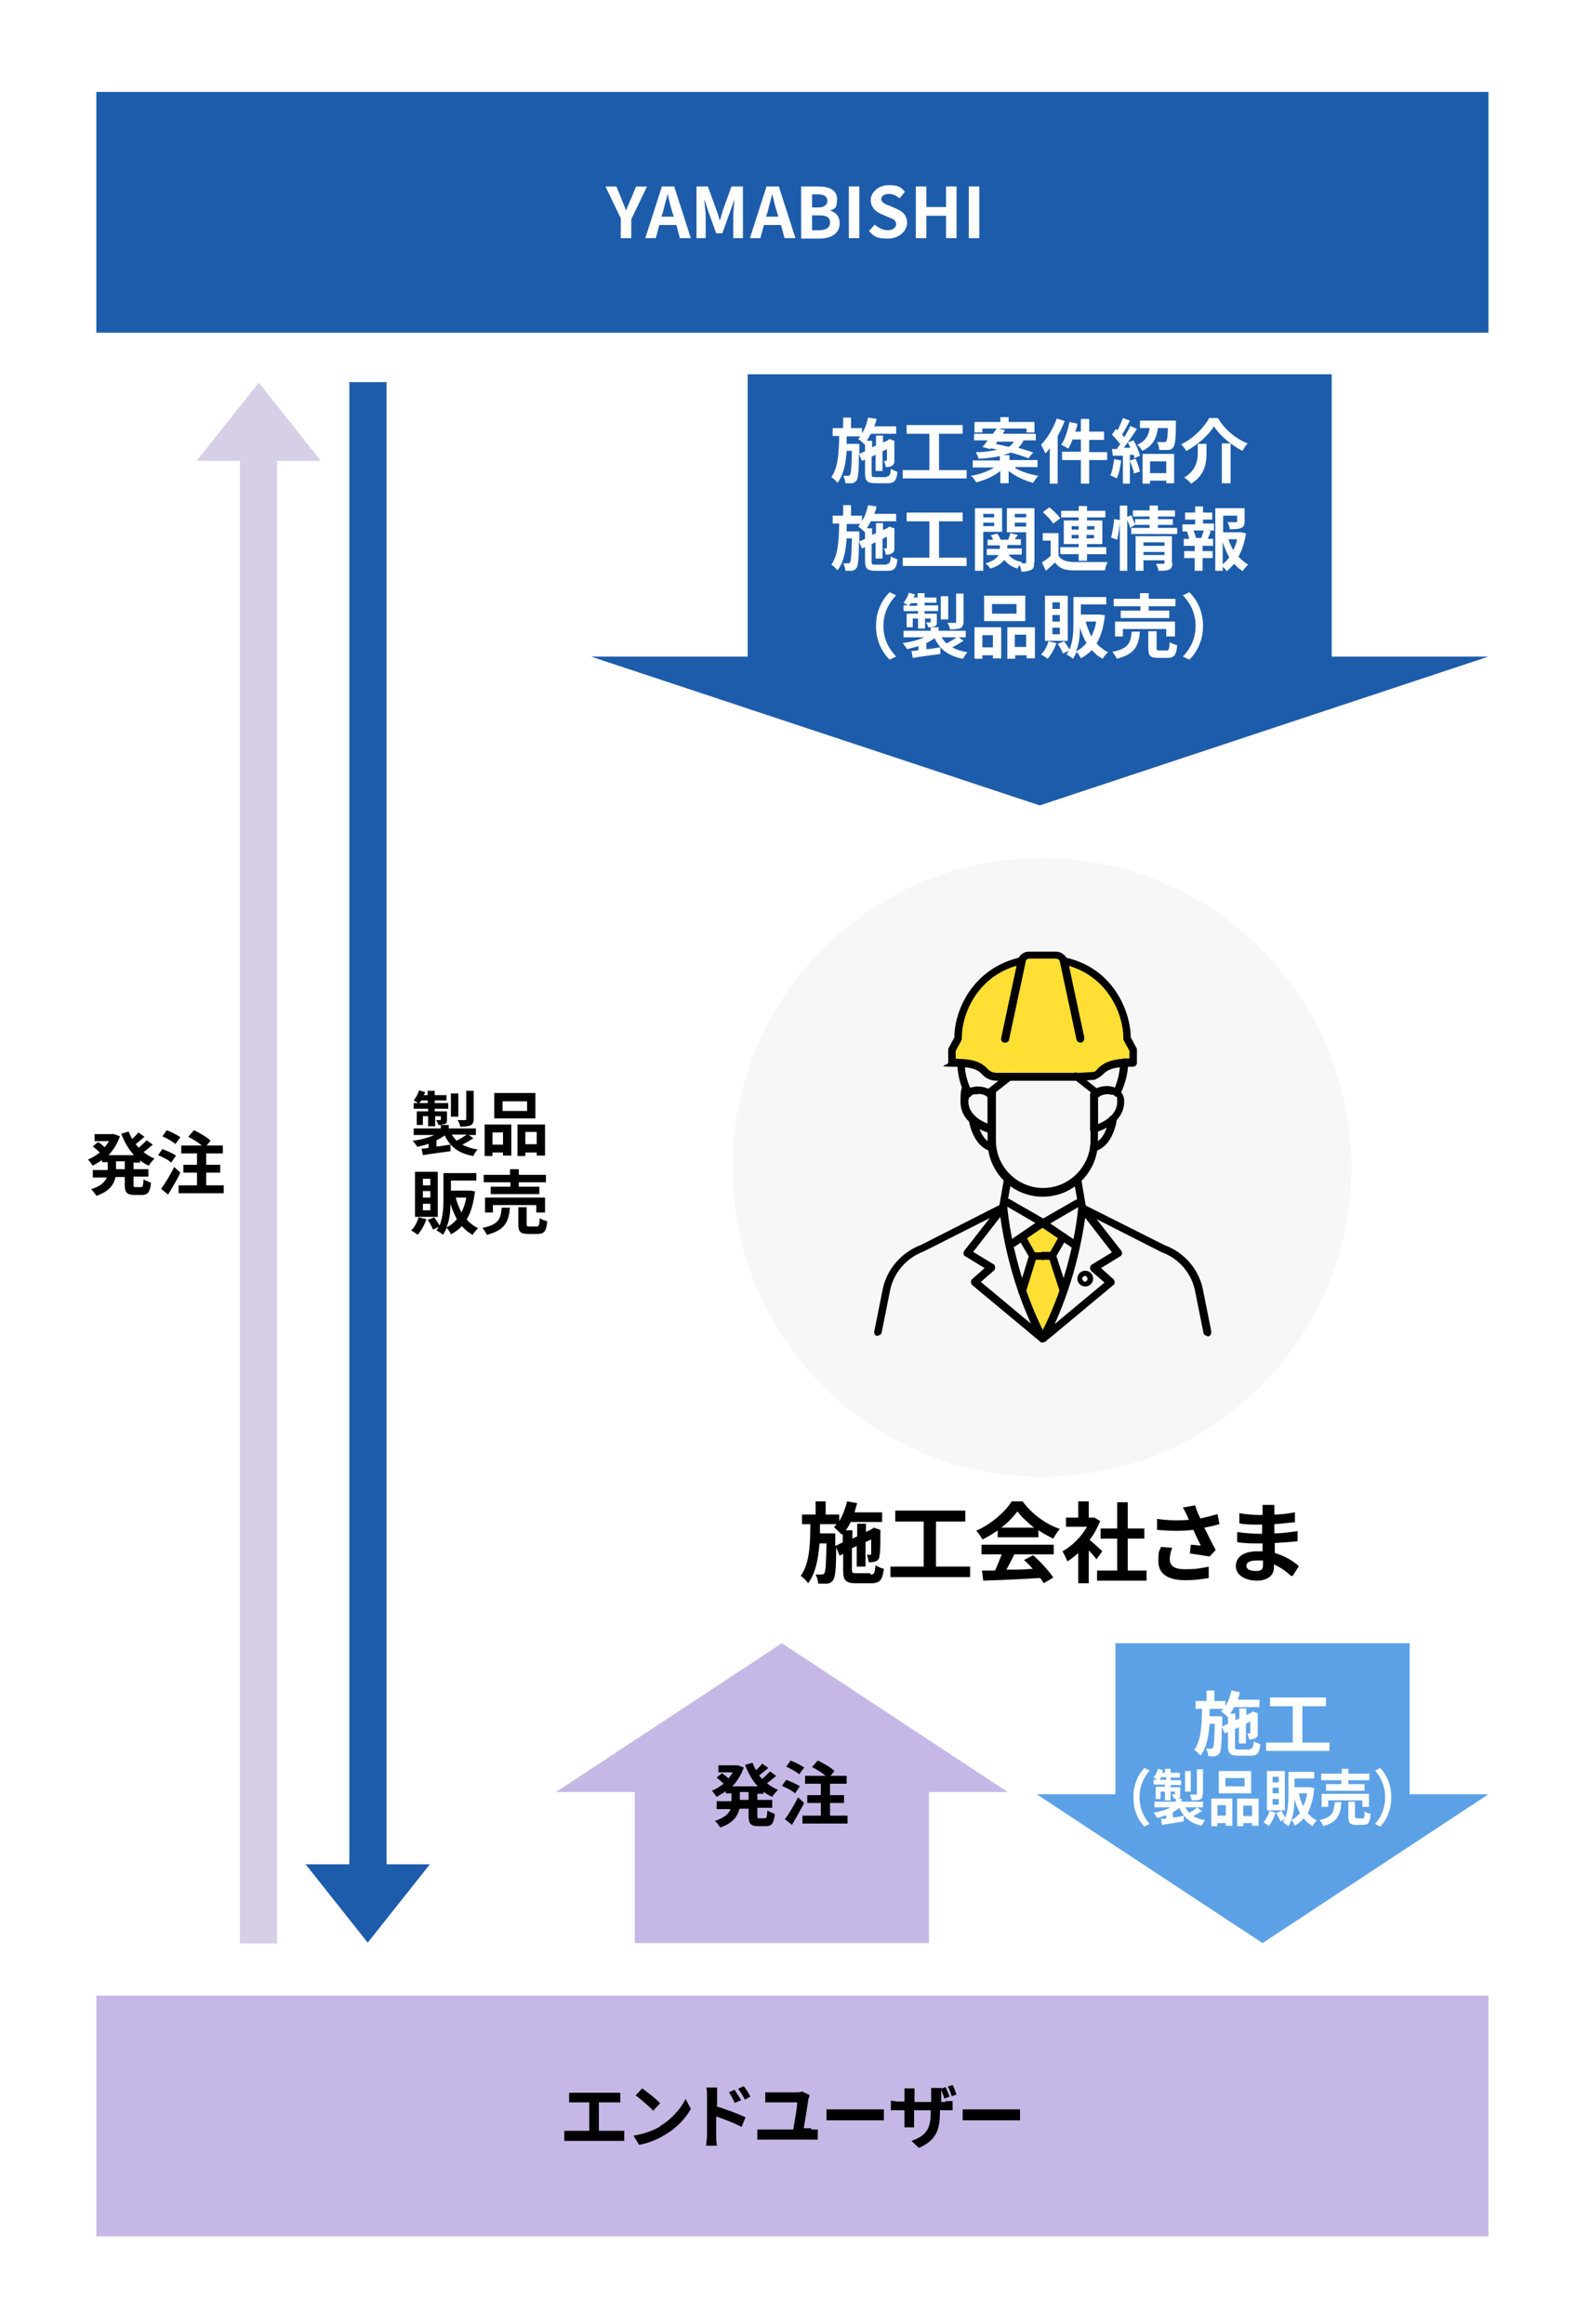 <?xml version="1.0" encoding="UTF-8"?>
<svg id="_レイヤー_2" xmlns="http://www.w3.org/2000/svg" baseProfile="tiny" version="1.2" viewBox="0 0 360 530.9">
  <!-- Generator: Adobe Illustrator 29.0.1, SVG Export Plug-In . SVG Version: 2.1.0 Build 192)  -->
  <g id="_レイヤー_1-2">
    <path d="M0,0h360v530.9H0V0Z" fill="#fff"/>
    <path d="M22,21h318v55H22V21Z" fill="#1d5caa"/>
    <path d="M141.9,50.1l-3.6-7.5h2.5l1.2,2.9c.3.9.7,1.7,1,2.6h0c.4-.9.7-1.8,1.1-2.6l1.2-2.9h2.5l-3.6,7.5v4.3h-2.4v-4.3h0ZM154.4,51.4h-3.8l-.8,3h-2.4l3.8-11.8h2.8l3.8,11.8h-2.5l-.8-3h0ZM153.9,49.5l-.4-1.3c-.4-1.2-.7-2.6-1-3.9h0c-.3,1.3-.7,2.6-1,3.9l-.4,1.3h2.8,0ZM159.1,42.6h2.6l2,5.5c.3.7.5,1.5.7,2.3h0c.3-.8.5-1.5.7-2.3l2-5.5h2.6v11.8h-2.2v-5c0-1.1.2-2.8.3-3.9h0l-1,2.8-1.8,5h-1.4l-1.8-5-.9-2.8h0c0,1.1.3,2.8.3,3.9v5h-2.1v-11.8h0ZM178.3,51.4h-3.8l-.8,3h-2.4l3.8-11.8h2.8l3.8,11.8h-2.5l-.8-3h0ZM177.8,49.5l-.4-1.3c-.4-1.2-.7-2.6-1-3.9h0c-.3,1.3-.7,2.6-1,3.9l-.4,1.3h2.8,0ZM183,42.6h3.9c2.4,0,4.3.7,4.3,2.9s-.6,2.2-1.6,2.6h0c1.3.4,2.2,1.3,2.2,2.9,0,2.4-2,3.5-4.6,3.5h-4.2v-11.8h0ZM186.8,47.4c1.5,0,2.2-.6,2.2-1.5s-.7-1.5-2.1-1.5h-1.4v3h1.4,0ZM187.1,52.6c1.6,0,2.5-.6,2.5-1.8s-.9-1.6-2.5-1.6h-1.6v3.4s1.6,0,1.6,0ZM193.9,42.6h2.4v11.8h-2.4v-11.8ZM198.4,52.9l1.4-1.6c.9.8,2,1.3,3,1.3s1.9-.5,1.9-1.4-.7-1.2-1.8-1.6l-1.6-.7c-1.2-.5-2.4-1.5-2.4-3.2s1.7-3.4,4.1-3.4,2.8.5,3.7,1.5l-1.2,1.5c-.8-.6-1.5-1-2.5-1s-1.7.5-1.7,1.2.9,1.2,1.9,1.5l1.6.7c1.4.6,2.4,1.5,2.4,3.2s-1.6,3.6-4.4,3.6-3.2-.6-4.3-1.7h0ZM209.2,42.6h2.4v4.7h4.5v-4.7h2.4v11.8h-2.4v-5.1h-4.5v5.1h-2.4v-11.8ZM221.3,42.6h2.4v11.8h-2.4v-11.8Z" fill="#fff"/>
    <path d="M22,455.9h318v55H22v-55Z" fill="#c6b8e6"/>
    <path d="M141.1,486.8c.6,0,1.1,0,1.5,0v2.3h-13.7v-2.3c.5,0,1.1,0,1.6,0h4.1v-6.5h-4.6v-2.2c.4,0,1.1,0,1.5,0h8.7c.5,0,1,0,1.5,0v2.2h-4.9v6.5h4.3ZM150.8,485.7c2.7-1.6,4.8-4.1,5.8-6.2l1.2,2.3c-1.2,2.2-3.3,4.4-5.9,5.9-1.6,1-3.7,1.9-5.9,2.3l-1.3-2.1c2.5-.4,4.6-1.2,6.1-2.1h0ZM150.8,480.5l-1.6,1.7c-.8-.9-2.8-2.6-4-3.5l1.5-1.6c1.1.8,3.2,2.4,4.1,3.4ZM163.6,481.2c2.1.6,5.2,1.8,6.7,2.5l-.9,2.2c-1.7-.9-4.1-1.8-5.8-2.4v4.5c0,.5,0,1.6.2,2.2h-2.5c0-.6.2-1.6.2-2.2v-9.2c0-.6,0-1.4-.2-1.9h2.5c0,.6,0,1.3,0,1.9v2.3h0ZM167.9,480.5c-.5-1-.8-1.6-1.4-2.5l1.3-.6c.4.7,1.1,1.7,1.5,2.4l-1.4.6h0ZM170.1,479.6c-.5-1-.9-1.6-1.5-2.4l1.3-.6c.5.6,1.1,1.6,1.5,2.4l-1.3.7h0ZM185.3,486.5c.6,0,1.1,0,1.5,0v2.3h-13.8v-2.3c.5,0,1.1,0,1.6,0h6.6c.3-1.8.9-5.1.9-6.2h-7.3v-2.3c.5,0,1.2,0,1.8,0h5.1c.4,0,1.2,0,1.5-.2l1.7.8c0,.2,0,.6-.2.7-.2,1.5-.8,5.1-1.1,6.9h1.7v.2ZM188.8,481.9c.6,0,1.7,0,2.6,0h8.6c.7,0,1.5,0,1.9,0v2.5h-13.1v-2.5ZM215.8,480c.9,0,1.3,0,1.8,0v2.1h-2.9v.5c0,4-.9,6.4-4.8,8.1l-1.7-1.6c3.1-1.1,4.4-2.5,4.4-6.4v-.6h-3.8v3.9h-2.2c0-.3,0-1,0-1.7v-2.2h-3.1v-2.2c.3,0,.9.2,1.7.2h1.4v-1.6c0-.6,0-1.1,0-1.4h2.3c0,.3,0,.8,0,1.5v1.6h3.8v-1.7c0-.6,0-1.2,0-1.5h2.3c0,.3,0,.8,0,1.5v1.7h1.2,0ZM215.7,479.4c-.2-.7-.5-1.5-.8-2.2l1.1-.4c.3.6.7,1.6.9,2.2l-1.1.4h0ZM217.4,478.9c-.2-.7-.5-1.5-.9-2.2l1.1-.4c.3.6.7,1.6.9,2.2l-1.1.4h0ZM219.9,481.9c.6,0,1.7,0,2.6,0h8.6c.7,0,1.5,0,1.9,0v2.5h-13.1v-2.5Z"/>
    <path d="M94,125.7v1.8h3.4v1.7h-3.4v1.7c0,.6,0,.7.5.7h1.2c.4,0,.5-.3.6-1.8.4.3,1.2.6,1.7.8-.2,2.1-.7,2.8-2.1,2.8h-1.7c-1.7,0-2.2-.6-2.2-2.3v-1.7h-2.1c-.3,1.7-1.4,3.3-4.4,4.3-.2-.4-.8-1.2-1.2-1.5,2.2-.7,3.2-1.7,3.6-2.7h-3.2v-1.8h3.4v-1.8h-1.3v-.5c-.7.5-1.4.9-2.1,1.3-.3-.4-.8-1.1-1.2-1.4,1-.4,1.9-1,2.7-1.7-.4-.4-1.1-1-1.6-1.4l1.2-1c.5.3,1.1.8,1.5,1.2.4-.4.7-.9,1-1.4h-3.3v-1.6h4.5l1.3.5c-.6,1.7-1.5,3.1-2.6,4.3h5.8c-1.2-1.3-2.2-3-2.9-4.9l1.7-.5c.2.6.5,1.2.8,1.7.5-.5,1.1-1,1.4-1.5l1.4,1c-.7.6-1.4,1.2-2.1,1.7.2.3.5.6.7.8.6-.5,1.3-1.2,1.8-1.7l1.4,1c-.7.6-1.4,1.2-2.1,1.7.7.6,1.6,1.1,2.5,1.5-.4.4-1,1.1-1.3,1.7-.7-.3-1.4-.7-2-1.2v.5h-1.5l.2-.3ZM92,125.7h-2v1.8h2v-1.8ZM102.6,126c-.6-.6-2-1.3-3-1.7l1-1.4c1,.3,2.4,1,3.1,1.5l-1.1,1.6ZM104.7,128.2c-.8,1.7-1.9,3.5-2.8,5l-1.6-1.3c.9-1.2,2.1-3.2,3-5l1.4,1.3ZM103.6,121.8c-.6-.6-1.9-1.3-3-1.8l1-1.4c1,.4,2.4,1.1,3.1,1.6,0,0-1.1,1.6-1.1,1.6ZM114.6,131.1v1.8h-10.3v-1.8h4.2v-2.9h-3.1v-1.8h3.1v-2.6h-3.6v-1.8h4.7c-.8-.7-2.1-1.5-3.1-2l1.3-1.5c1.3.6,3,1.6,3.8,2.4l-.9,1.1h3.7v1.8h-3.8v2.6h3.2v1.8h-3.2v2.9s4.2,0,4.1,0h0Z" fill="#fff"/>
    <path d="M198.9,359.7c.8,0,.9-.3,1.1-2.1.5.3,1.3.7,1.9.8-.3,2.5-.9,3.3-2.8,3.3h-3.5c-2.4,0-3-.6-3-2.9v-3.8l-.8.4-.8-1.9c0,4.9-.2,6.8-.7,7.5-.4.5-.7.7-1.3.8-.5,0-1.3,0-2.1,0,0-.7-.3-1.5-.6-2.1h1.4c.2,0,.4,0,.6-.3.3-.4.4-2.1.5-6.8h-1.6c-.3,3.6-.9,6.8-2.6,9.1-.4-.6-1.1-1.3-1.7-1.7,2-2.7,2.2-7.1,2.2-11.8h-1.9v-2.2h3.1v-3h2.3v3h3.1v1.5c.8-1.3,1.4-2.9,1.8-4.5l2.3.4c-.2.7-.4,1.4-.6,2.1h6.3v2.2h-7.2c-.3.7-.7,1.4-1.1,1.9h1.5v1.9l1.1-.5v-2.9h2v1.9l1.4-.7h0l.4-.3,1.5.5v.3c0,2.8,0,4.9-.2,5.5,0,.7-.3,1.2-.9,1.4-.5.2-1.1.2-1.6.2,0-.5-.2-1.3-.4-1.7h.7c.2,0,.3,0,.3-.3v-3.2l-1.3.6v5.6h-2v-4.7l-1.1.5v4.8c0,.8,0,.9,1.1.9h3.1v.2ZM192.5,352.5v-2.1l-.2.2c-.4-.4-1.3-1.3-1.8-1.7.2-.2.4-.5.6-.7h-3.8v2.1h3.5v2.9l1.6-.8h0ZM221.6,357.9v2.4h-18.2v-2.4h7.6v-10.3h-6.5v-2.5h16v2.5h-6.7v10.3h7.8,0ZM227.8,349.7c-1.1.8-2.2,1.4-3.4,2-.3-.6-.9-1.5-1.4-2,3.4-1.5,6.6-4.3,8.1-6.7h2.5c2.1,2.9,5.3,5.2,8.5,6.3-.6.6-1.1,1.5-1.5,2.2-1.1-.5-2.3-1.2-3.4-1.9v1.6h-9.3v-1.5h-.1ZM224.2,352.9h16.5v2.2h-9c-.6,1.2-1.2,2.4-1.8,3.5,1.9,0,4,0,6-.2-.6-.7-1.3-1.4-2-2l2.1-1.1c1.8,1.6,3.6,3.6,4.6,5.1l-2.2,1.3c-.2-.4-.5-.8-.8-1.2-4.7.3-9.6.5-13,.6l-.3-2.3h3c.5-1.2,1.1-2.5,1.5-3.7h-4.6v-2.2h0ZM236.2,349c-1.5-1.2-2.9-2.5-3.8-3.7-.9,1.2-2.1,2.5-3.7,3.7h7.5ZM250.5,356.3c-.4-.6-1.1-1.4-1.8-2.1v7.5h-2.4v-6.9c-.8.7-1.6,1.4-2.5,1.9-.2-.6-.8-1.8-1.1-2.3,2.2-1.2,4.3-3.3,5.6-5.6h-4.8v-2.1h2.8v-3.7h2.4v3.7h1.3c0,0,1.3.8,1.3.8-.6,1.5-1.4,3-2.4,4.3,1,.8,2.5,2.2,2.9,2.6l-1.4,1.9h0ZM261.9,358.8v2.3h-11.3v-2.3h4.6v-7.3h-3.8v-2.3h3.8v-6h2.4v6h3.8v2.3h-3.8v7.3h4.3ZM278.5,348.2c-1,.3-2.2.6-3.4.8.8,1.6,1.7,3.5,2.6,5.1l-1.4,1.5c-1.1-.2-3-.5-4.5-.7l.2-2c.7,0,1.7.2,2.3.2-.5-1-1.2-2.4-1.7-3.6-2.4.3-5.2.3-8.3,0v-2.5c2.8.4,5.2.4,7.3.2-.2-.3-.3-.6-.4-.9-.4-.8-.6-1.2-1-1.9l2.8-.5c.3,1,.7,2,1.2,3,1.4-.3,2.6-.6,3.9-1l.5,2.5h0v-.2ZM267.7,353.7c-.2.6-.5,1.8-.5,2.4,0,1.4.7,2.4,3.5,2.4s3.9-.3,5.4-.6v2.6c-1.2.2-2.8.5-5.4.5-4,0-6.1-1.5-6.1-4.3s.2-2.1.6-3.3l2.6.2h0ZM295,360.1c-1.1-1-2.4-2-4-2.7v.7c0,1.7-1.3,3-3.9,3s-4.8-1.2-4.8-3.3,1.8-3.4,4.9-3.4.8,0,1.2,0v-1.8h-1c-1.2,0-3.4,0-4.8-.3v-2.3c1.2.2,3.7.4,4.8.4h.9v-2.1h-.9c-1.3,0-3.2,0-4.3-.3v-2.3c1.2.2,3.1.4,4.3.4h1v-.9c0-.4,0-1,0-1.4h2.7c0,.4,0,.9,0,1.4v.8c1.5,0,3-.2,4.7-.5v2.3c-1.2,0-2.8.3-4.7.4v2.1c2,0,3.6-.3,5.3-.5v2.3c-1.8.2-3.3.3-5.2.4,0,.7,0,1.5,0,2.3,2.5.7,4.4,2,5.5,3l-1.4,2.2h-.2ZM288.5,356.5c-.5,0-1.1,0-1.6,0-1.4,0-2.2.5-2.2,1.2s.7,1.2,2.1,1.2,1.7-.3,1.7-1.5,0-.5,0-.8h0Z"/>
    <circle cx="238" cy="266.7" r="70.7" fill="#f7f7f7"/>
    <path d="M257.5,237.1c0-5.9-3.8-15.3-14.5-17.6-.2-.8-.9-1.3-1.7-1.3h-6.1c-.8,0-1.5.6-1.7,1.3-10.7,2.3-14.5,11.7-14.5,17.6l-1.2,2.3-.3.5v2.8c4,0,6,.5,7.6,2.1s1.7,1.1,2.7,1.1h18.9l3.3-.2c.6-.2,1.1-.5,1.5-.9,1.5-1.6,3.6-2.1,7.6-2.1v-2.8l-1.5-2.8h0Z" fill="#ffdf34"/>
    <path d="M238.2,246.9h-10.5c-1.3,0-2.5-.5-3.3-1.4-1.2-1.4-3-1.8-6.9-1.8s-.9-.4-.9-.9v-2.8c0,0,0-.3,0-.4l1.4-2.6c0-6.1,4.1-15.6,14.7-18.2.5-.9,1.4-1.4,2.4-1.4h6.1c1,0,1.9.6,2.4,1.4,10.7,2.5,14.6,12.1,14.7,18.2l1.4,2.6c0,0,0,.3,0,.4v2.8c0,.5-.4.9-.9.9-3.9,0-5.6.4-6.9,1.8-.5.5-1.2.9-1.9,1.2h-.2l-3.3.2h-8.5ZM218.4,241.9c3.3,0,5.6.5,7.3,2.4.5.5,1.2.8,2,.8h18.9l3.1-.2c.4,0,.8-.4,1-.7,1.7-1.8,4-2.3,7.3-2.4v-1.7l-1.4-2.6c0,0,0-.3,0-.4,0-5.5-3.7-14.6-13.8-16.8-.3,0-.6-.3-.7-.6,0-.4-.5-.7-.9-.7h-6.1c-.4,0-.8.3-.9.7,0,.3-.4.6-.7.6-10.1,2.2-13.8,11.2-13.8,16.8s0,.3,0,.4l-1.4,2.6v1.7h.3ZM258.4,237.2h0Z"/>
    <path d="M255.2,250.6c-.5,0-.9-.4-.9-.9v-.4c1-2.1,1.5-4.3,1.6-6.6,0-.5.4-.9.9-.9s.9.4.9.9c0,2.5-.7,5-1.8,7.3,0,.3-.5.5-.8.5h0ZM221.2,250.6c-.3,0-.7-.2-.8-.5-1-2.1-1.6-4.4-1.7-6.7,0-.5.3-.9.8-.9h0c.5,0,.9.3.9.8,0,2.1.7,4.2,1.6,6.1.2.4,0,1-.4,1.2h-.4Z"/>
    <path d="M226.5,258.9h-.2c-.3,0-6.9-1.7-6.9-7.2s1-2.8,2.6-3.3c1.7-.5,4.2,0,5.2,1.6,0,0,0,.3,0,.5v7.6c0,.3,0,.5-.3.7-.2,0-.4.2-.6.2h0ZM223.4,250c-.3,0-.6,0-.9,0-.9.2-1.3.8-1.3,1.6,0,2.9,2.8,4.5,4.4,5.1v-6c-.4-.5-1.3-.8-2.2-.8h0ZM249.9,258.9c-.2,0-.4,0-.6-.2-.2-.2-.3-.4-.3-.7v-7.6c0-.2,0-.3,0-.5,1-1.6,3.5-2.1,5.2-1.6,1.6.5,2.6,1.7,2.6,3.3,0,5.5-6.6,7.1-6.9,7.2h-.2,0ZM250.8,250.8v6c1.6-.6,4.4-2.2,4.4-5.1s-.4-1.3-1.3-1.6c-1.1-.3-2.5,0-3.1.7h0Z"/>
    <path d="M238.2,273.4c-7,0-12.6-5.7-12.6-12.6v-11.5c0-.3,0-.5.3-.7l4.2-3.3c.4-.3.9-.2,1.2,0s.2.9,0,1.2l-3.8,3v11.1c0,6,4.9,10.8,10.8,10.8s10.8-4.9,10.8-10.8v-11.1l-3.8-3c-.4-.3-.5-.9-.2-1.2h0c.3-.4.9-.4,1.2,0l4.2,3.3c.2.2.3.4.3.7v11.5c0,7-5.7,12.6-12.6,12.6h.1Z"/>
    <path d="M226.5,263h-.2c-4.2-1.2-5-7-5-7.2,0-.5.3-.9.8-1s.9.3,1,.8c0,0,.7,4.9,3.7,5.7.5,0,.8.6.6,1.1,0,.4-.5.6-.9.6h0ZM249.9,263c-.4,0-.8-.3-.9-.6,0-.5,0-1,.6-1.1,3.1-.8,3.7-5.7,3.7-5.7,0-.5.5-.8,1-.8s.8.5.8,1h0c0,.2-.8,6.1-5,7.2h-.2ZM229.6,238.2h-.2c-.5,0-.8-.6-.7-1.1l3.8-17.8c0-.5.6-.8,1.1-.7s.8.6.7,1.1l-3.8,17.8c0,.4-.5.7-.9.7h0ZM246.8,238.2c-.4,0-.8-.3-.9-.7l-3.8-17.8c0-.5.2-.9.7-1.1.5,0,.9.2,1.1.7l3.8,17.8c0,.5-.2.9-.7,1.1h-.2Z"/>
    <path d="M233.5,294.5l2.5-7.7-2.7-4.2,4.9-3.4,4.7,3.6-2.5,3.9,2.5,7.7-4.7,11.3-4.7-11.3h0Z" fill="#ffdf34"/>
    <path d="M200.6,305.2h-.2c-.5,0-.8-.6-.7-1h0l1.9-9.5c.9-4.7,4.3-8.6,8.8-10.3l17.9-9.1,1-5.8c0-.5.5-.8,1-.7.5,0,.8.5.7,1l-1.1,6.2c0,.3-.2.5-.5.6l-18.4,9.3c-4,1.5-6.9,4.9-7.7,9l-1.9,9.5c0,.4-.5.7-.9.7h0ZM275.8,305.2c-.4,0-.8-.3-.9-.7l-1.9-9.5c-.8-4.1-3.7-7.5-7.6-8.9l-18.5-9.4c-.3,0-.4-.4-.5-.6l-1.1-6.4c0-.5.2-.9.7-1,.5,0,.9.2,1,.7l1,6,18.1,9.1c4.4,1.6,7.8,5.5,8.7,10.2l1.9,9.5c0,.5-.2,1-.7,1.1h-.2,0Z"/>
    <path d="M238.2,306.7c-.2,0-.4,0-.6-.2l-15.5-12.9c-.2-.2-.3-.4-.3-.7s0-.5.3-.7l2.8-2.5-4.4-2.7c-.2,0-.4-.3-.4-.6s0-.5.2-.7l8.2-10.5c.2-.3.6-.4,1-.3s.6.4.6.8,1.2,15.1,8.9,29.7c.2.4,0,1-.4,1.2,0,0-.3,0-.4,0h0ZM224.1,292.9l11.4,9.5c-4.7-10.3-6.4-20.1-7-24.4l-6.2,8,4.6,2.8c.2,0,.4.4.4.7s0,.6-.3.8l-3,2.6h0Z"/>
    <path d="M238.2,306.7c-.2,0-.4,0-.6-.2-.3-.3-.4-.7-.2-1.1,7.8-14.6,8.9-29.5,8.9-29.7,0-.4.3-.7.6-.8.4,0,.7,0,1,.3l8.2,10.5c.2.2.2.5.2.7s-.2.5-.4.6l-4.4,2.7,2.8,2.5c.2.2.3.4.3.7s0,.5-.3.7l-15.5,12.9c-.2,0-.4.2-.6.2h0ZM247.9,278.1c-.6,4.3-2.3,14.1-7,24.4l11.4-9.5-3-2.6c-.2-.2-.3-.5-.3-.8s.2-.5.4-.7l4.6-2.8-6.2-8h0ZM231.3,284.9c-.5,0-.9-.4-.9-.9s0-.6.4-.7l5.7-3.9-6.7-3.9c-.4-.2-.6-.8-.3-1.2h0c.2-.4.8-.6,1.2-.3l8,4.6c.3,0,.4.4.4.7s0,.6-.4.8l-6.9,4.7c0,0-.3,0-.5,0h0Z"/>
    <path d="M245.3,285c-.2,0-.4,0-.5,0l-7.1-4.8c-.3-.2-.4-.5-.4-.8s.2-.6.4-.7l8-4.6c.4-.2,1,0,1.2.3s0,1-.3,1.2l-6.7,3.9,5.9,4c.4.3.5.8.2,1.2-.2.2-.4.4-.7.4h0ZM238.2,287.8h-2.2c-.3,0-.6-.2-.8-.4l-2.5-4.3c-.2-.4,0-1,.3-1.2.4-.2,1,0,1.2.3l2.2,3.9h1.7c.5,0,.9.4.9.9s-.4.9-.9.9h0Z"/>
    <path d="M240.4,287.8h-2.2c-.5,0-.9-.4-.9-.9s.4-.9.9-.9h1.7l2.2-3.9c.2-.4.8-.6,1.2-.3.4.2.6.8.3,1.2l-2.5,4.3c-.2.3-.4.4-.8.4h0ZM233.5,295.9c-.5,0-.9-.4-.9-.9v-.2l2.5-8.1c0-.5.6-.7,1.1-.6s.7.6.6,1.1l-2.5,8.1c0,.4-.5.6-.9.6h0Z"/>
    <path d="M242.9,295.4c-.4,0-.7-.2-.9-.6l-2.5-7.7c0-.5,0-1,.6-1.1s1,0,1.1.6l2.5,7.7c.2.5,0,1-.6,1.1h-.3,0ZM247.9,293.9c-1,0-1.8-.8-1.8-1.8s.8-1.8,1.8-1.8,1.8.8,1.8,1.8-.8,1.8-1.8,1.8ZM247.9,291.5c-.4,0-.7.3-.7.6s.3.7.6.7h0c.4,0,.6-.3.6-.7s-.3-.6-.6-.6h0Z"/>
    <path d="M304.2,85.5v70.5h-133.4v-70.5h133.4Z" fill="#1d5caa"/>
    <path d="M340,150h-205l102.5,34,102.5-34Z" fill="#1d5caa"/>
    <path d="M202.6,108.8c.6,0,.8-.3.9-1.7.4.3,1.1.5,1.5.7-.2,2-.7,2.6-2.2,2.6h-2.8c-1.9,0-2.4-.5-2.4-2.3v-3.1l-.7.3-.7-1.6c0,3.9-.2,5.5-.5,6-.3.4-.6.6-1,.7h-1.6c0-.5-.2-1.2-.5-1.7h1.1c.2,0,.3,0,.5-.3s.3-1.7.4-5.4h-1.2c-.2,2.9-.7,5.5-2.1,7.3-.3-.4-.9-1-1.4-1.3,1.6-2.2,1.7-5.7,1.8-9.4h-1.5v-1.8h2.4v-2.4h1.8v2.4h2.5v1.2c.7-1,1.1-2.3,1.4-3.6l1.9.3c0,.6-.3,1.1-.5,1.7h5v1.7h-5.8c-.3.6-.6,1.1-.9,1.6h1.2v1.5l.9-.4v-2.3h1.6v1.6l1.1-.5h0l.3-.3,1.2.4v.3c0,2.3,0,3.9,0,4.4,0,.6-.3.9-.7,1.1s-.9.2-1.3.2c0-.4-.2-1-.4-1.4h.5c0,0,.2,0,.2-.2v-2.5l-1,.5v4.5h-1.6v-3.7l-.9.4v3.9c0,.7,0,.8.9.8h2.5l.2-.2ZM197.6,103.1v-1.7.2c-.4-.3-1.1-1.1-1.6-1.3.2-.2.4-.4.5-.6h-3.1v1.7h2.9v2.3l1.3-.6h0ZM220.8,107.4v1.9h-14.6v-1.9h6.1v-8.3h-5.2v-2h12.8v2h-5.4v8.3h6.3,0ZM231.8,106.9c1.4.8,3.4,1.5,5.4,1.8-.4.4-.9,1.1-1.2,1.6-2-.5-4.1-1.5-5.6-2.7v2.8h-1.9v-2.8c-1.5,1.2-3.5,2.1-5.5,2.6-.3-.5-.8-1.2-1.2-1.5,1.9-.3,3.9-1,5.3-1.9h-4.9v-1.6h6.2v-1c-1.3.3-2.9.5-4.9.6,0-.4-.4-1.1-.6-1.5,2.2,0,3.8-.3,5-.6-.5,0-1-.2-1.5-.3l-.2.2-1.8-.5c.4-.4.8-.9,1.2-1.5h-3.1v-1.5h4.3c.3-.4.6-.8.9-1.2h-3.3v.9h-1.8v-2.4h5.9v-1.1h1.9v1.1h5.9v2.4h-1.8v-.9h-6.4l1.5.4c-.2.2-.4.5-.5.8h7.5v1.5h-2.8c-.3.7-.7,1.2-1.2,1.7,1.3.4,2.5.7,3.4,1.1l-1.1,1.3c-1-.4-2.4-.9-4-1.3-.5.2-1.1.4-1.8.6h1.5v1.1h6.4v1.6h-4.9l-.3.2ZM227.4,101.4c.9.2,1.9.4,3,.7.6-.3.9-.8,1.2-1.2h-3.8l-.4.6h0ZM243.2,96.2c-.4,1.1-1,2.3-1.6,3.4v10.9h-1.8v-8.1c-.3.4-.6.8-1,1.2-.2-.5-.7-1.5-1-2,1.4-1.4,2.8-3.7,3.6-6l1.8.6h0ZM252.9,105.1h-4.1v5.4h-1.9v-5.4h-4.3v-1.9h4.3v-2.8h-1.9c-.3.8-.6,1.5-1,2.1-.4-.3-1.2-.7-1.6-.9.9-1.2,1.5-3.3,1.9-5.2l1.8.4c0,.6-.3,1.2-.5,1.8h1.3v-2.9h1.9v2.9h3.4v1.9h-3.4v2.8h4.1v1.9h0ZM256.1,105.2c-.2,1.5-.5,3.1-1,4.1-.3-.2-1-.5-1.5-.7.5-.9.7-2.4.9-3.7,0,0,1.6.3,1.6.3ZM259,100.7c.6,1.1,1.2,2.5,1.4,3.4l-1.3.6c0-.2,0-.5-.2-.8h-.8v6.6h-1.6v-6.4h-2.3c0,0-.2-1.5-.2-1.5h1.1c.2-.4.5-.7.8-1.1-.5-.7-1.2-1.5-1.9-2.2l.9-1.3c0,0,.2.2.4.3.4-.9.9-1.9,1.2-2.8l1.6.6c-.6,1.1-1.2,2.3-1.8,3.2.2.2.4.4.5.6.5-.9,1.1-1.8,1.4-2.6l1.5.7c-.9,1.4-2,3-3,4.3h1.5c-.2-.5-.4-.9-.6-1.2l1.3-.5h0ZM259.4,104.8c.4.9.8,2.1,1,2.9l-1.4.5c0-.8-.6-2-.9-3l1.3-.4h0ZM268.6,96.3v.7c0,3.3-.2,4.7-.6,5.2-.3.4-.7.6-1.2.6h-2c0-.6-.2-1.3-.5-1.8h1.6c.3,0,.4,0,.5-.2.2-.2.3-1,.4-3h-2.3c-.3,2.2-1.1,4.1-3.6,5.2-.2-.4-.7-1.1-1.1-1.4,2-.9,2.6-2.2,2.8-3.8h-2.2v-1.7h8.2v.2ZM260.9,103.7h7.3v6.7h-1.8v-.6h-3.7v.7h-1.7v-6.8h0ZM262.7,105.4v2.7h3.7v-2.7h-3.7ZM271,103.1c-.2-.5-.8-1.2-1.2-1.6,2.8-1.3,5.3-3.9,6.4-6h2c1.6,2.7,4.2,4.8,6.8,5.8-.5.5-.9,1.2-1.2,1.7-2.5-1.3-5.2-3.5-6.5-5.6-1.2,2-3.7,4.2-6.4,5.7h.1ZM275.6,101.4v2c0,2.3-.3,5.1-3.5,7.1-.3-.4-1.1-1.1-1.6-1.4,2.8-1.7,3.1-3.9,3.1-5.8v-1.9h2ZM281.1,101.3v9.1h-2v-9.1h2ZM202.6,128.8c.6,0,.8-.3.9-1.7.4.3,1.1.5,1.5.7-.2,2-.7,2.6-2.2,2.6h-2.8c-1.9,0-2.4-.5-2.4-2.3v-3.1l-.7.3-.7-1.6c0,3.9-.2,5.5-.5,6-.3.4-.6.6-1,.7-.4,0-1,0-1.6,0,0-.5-.2-1.2-.5-1.7h1.1c.2,0,.3,0,.5-.3s.3-1.7.4-5.4h-1.2c-.2,2.9-.7,5.5-2.1,7.3-.3-.4-.9-1-1.4-1.3,1.6-2.2,1.7-5.7,1.8-9.4h-1.5v-1.8h2.4v-2.4h1.8v2.4h2.5v1.2c.7-1,1.1-2.3,1.4-3.6l1.9.3c0,.6-.3,1.1-.5,1.7h5v1.7h-5.8c-.3.6-.6,1.1-.9,1.6h1.2v1.5l.9-.4v-2.3h1.6v1.6l1.1-.5h0l.3-.3,1.2.4v.3c0,2.3,0,3.9,0,4.4,0,.6-.3.9-.7,1.1s-.9.2-1.3.2c0-.4-.2-1-.4-1.4h.5c0,0,.2,0,.2-.2v-2.5l-1,.5v4.5h-1.6v-3.7l-.9.4v3.9c0,.7,0,.8.9.8h2.5l.2-.2ZM197.6,123.1v-1.7.2c-.4-.3-1.1-1.1-1.6-1.3.2-.2.4-.4.5-.6h-3.1v1.7h2.9v2.3l1.3-.6h0ZM220.8,127.4v1.9h-14.6v-1.9h6.1v-8.3h-5.2v-2h12.8v2h-5.4v8.3h6.3,0ZM224.6,121.5v8.9h-1.9v-14.3h6.2v5.4h-4.3ZM224.6,117.4v.8h2.5v-.8h-2.5ZM227.1,120.2v-.8h-2.5v.8h2.5ZM236.2,128.5c0,.9,0,1.4-.7,1.7s-1.2.4-2.2.4c0-.4-.2-1-.4-1.5-.2.3-.4.5-.5.8-1.3-.4-2.3-1.1-3-2-.6.8-1.5,1.5-3.2,2-.2-.4-.7-.9-1.1-1.2,1.8-.5,2.6-1.2,3-1.9h-2.7v-1.4h3v-.8h-2.8v-1.3h1.2c0-.4-.3-.7-.5-1l1.5-.4c.3.4.6,1,.8,1.4h1.7c.2-.5.4-1.1.5-1.5l1.7.4c-.2.3-.5.7-.7,1h1.4v1.3h-3.1v.8h3.3v1.4h-3c.6.9,1.7,1.5,3.1,1.7l-.3.3h.9c.2,0,.3,0,.3-.3v-6.8h-4.4v-5.5h6.3v12.3h0ZM231.8,117.4v.8h2.6v-.8h-2.6ZM234.4,120.3v-.9h-2.6v.9h2.6ZM241.7,126.8c.6,1.1,1.7,1.5,3.4,1.6,1.9,0,5.7,0,7.9,0-.2.4-.5,1.3-.6,1.9-2,0-5.4,0-7.3,0-1.9,0-3.2-.5-4.1-1.8-.6.6-1.3,1.2-2.1,1.9l-.9-1.9c.6-.4,1.3-.9,2-1.5v-3.5h-1.8v-1.7h3.6v5.1h0ZM240.6,119.7c-.4-.8-1.5-1.9-2.4-2.7l1.5-1.1c.9.7,2,1.8,2.5,2.5l-1.6,1.2h0ZM246.4,126.6h-4.2v-1.6h4.2v-.7h-3.4v-5.4h3.4v-.7h-4v-1.5h4v-1.1h1.9v1.1h4.2v1.5h-4.2v.7h3.5v5.4h-3.5v.7h4.4v1.6h-4.4v1.5h-1.9v-1.5ZM244.8,121h1.6v-.8h-1.6v.8ZM246.4,123v-.8h-1.6v.8h1.6ZM248.3,120.2v.8h1.7v-.8h-1.7ZM249.9,122.2h-1.7v.8h1.7v-.8ZM253.8,122.8c.3-1.1.6-2.9.7-4.2l1.3.2c0,1.3-.3,3.2-.6,4.5l-1.4-.5h0ZM268.9,120.6v1.4h-10.5v-1.4h4.2v-.7h-3.3l-1.2.7c0-.5-.3-1.1-.6-1.8v11.6h-1.7v-14.9h1.7v2.6l.9-.4c.3.7.7,1.6.9,2.2v-1.3h3.3v-.6h-3.8v-1.4h3.8v-1.1h1.9v1.1h3.9v1.4h-3.9v.6h3.4v1.3h-3.4v.7h4.4ZM267.8,128.6c0,.8-.2,1.3-.7,1.5-.6.3-1.4.3-2.5.3,0-.5-.3-1.1-.5-1.6h1.6c.2,0,.3,0,.3-.3v-.5h-4.8v2.4h-1.8v-7.9h8.3v6.1h0ZM261.2,123.9v.8h4.8v-.8h-4.8ZM266,126.8v-.7h-4.8v.7h4.8ZM274.6,119.6h2.7v1.6h-1.3l.6.2c-.3.6-.5,1.2-.7,1.7h1.2v1.6h-2.4v1.2h2.3v1.6h-2.3v2.9h-1.8v-2.9h-2.4v-1.6h2.4v-1.2h-2.5v-1.6h1.2c0-.5-.3-1.2-.5-1.7h.6c0,0-1.6,0-1.6,0v-1.6h2.9v-1.1h-2.3v-1.6h2.3v-1.4h1.8v1.4h2.1v1.6h-2.1v1.1h-.2ZM274.4,122.9c.2-.5.4-1.2.6-1.7h-2.4c.3.6.5,1.3.6,1.7h-.5c0,0,2.3,0,2.3,0h-.5c0,0,0,0,0,0ZM284.6,122c-.3,1.9-.9,3.7-1.7,5.2.7.7,1.4,1.3,2.2,1.8-.4.4-1,1-1.2,1.5-.8-.5-1.4-1-2-1.7-.5.6-1.1,1.2-1.7,1.7-.2-.3-.5-.7-.9-1v.9h-1.7v-14.3h6.7v3c0,.8-.2,1.3-.8,1.5-.6.3-1.5.3-2.6.3,0-.5-.3-1.2-.5-1.6h1.9c.2,0,.3,0,.3-.2v-1.3h-3.2v3.8h4.2l1.1.3h0ZM279.3,128.9c.6-.5,1.1-1,1.5-1.6-.6-1-1.1-2.2-1.5-3.5v5.1ZM280.6,123.2c.3.9.7,1.7,1.1,2.5.4-.8.7-1.6.9-2.5h-2ZM200.1,143c0-3.4,1.4-6,3.1-7.7l1.5.7c-1.6,1.7-2.9,3.9-2.9,7s1.3,5.3,2.9,7l-1.5.7c-1.7-1.7-3.1-4.3-3.1-7.7ZM220.1,146.4c-.8.5-1.8,1.1-2.6,1.5,1,.5,2.1.9,3.5,1.1-.4.4-.8,1.1-1,1.5-3.3-.6-5.3-2.1-6.5-4.7-.6.4-1.2.8-1.9,1.1v1.4c1,0,2.1-.3,3.2-.4v1.5c-2.2.3-4.6.6-6.3.9l-.3-1.6c.5,0,1,0,1.6-.2v-.9c-.9.3-1.7.5-2.6.7-.2-.4-.7-1-1-1.4,1.8-.2,3.6-.7,4.9-1.3h-4.7v-1.5h6.2v-.8h-.6c0-.4-.3-.8-.5-1.1h.9c0,0,.2,0,.2-.2v-.7h-1.3v2.3h-1.6v-2.3h-1.2v2h-1.4v-3.1h2.6v-.6h-3.3v-1.3h1c-.3-.2-.7-.4-1-.6.5-.6,1-1.5,1.2-2.3l1.4.4c0,.2-.2.4-.3.7h.9v-1h1.6v1h2.7v1.2h-2.7v.6h3.1v1.3h-3.1v.6h2.8v1.8c0,.6,0,.9-.5,1.1s-.5,0-.8.2h1.7v.8h6.2v1.5h-1.6l1.1.8h0ZM209.5,138.4v-.6h-1.5c0,.2-.3.4-.4.6h1.9ZM216.6,141.5h-1.7v-5.3h1.7v5.3ZM215.1,145.6c.3.5.7,1,1.1,1.4.8-.4,1.6-.9,2.3-1.4h-3.4ZM220.1,142c0,.8-.2,1.2-.7,1.5-.6.2-1.3.3-2.4.3,0-.4-.3-1.1-.6-1.5h1.7c.2,0,.3,0,.3-.3v-6.4h1.7v6.4h0ZM222.6,143.3h6.1v7.1h-1.9v-.7h-2.4v.8h-1.8v-7.2h0ZM224.4,145.1v2.8h2.4v-2.8h-2.4ZM234.2,141.9h-9.4v-5.8h9.4v5.8ZM232.2,138h-5.6v2.2h5.6v-2.2ZM236.4,143.3v7.1h-1.9v-.7h-2.6v.8h-1.8v-7.2h6.3ZM234.4,147.8v-2.8h-2.6v2.8h2.6ZM241.3,146.9c-.4,1.3-1.2,2.7-2,3.6-.4-.3-1.1-.8-1.5-1,.8-.7,1.4-1.9,1.7-3l1.7.4h0ZM243.9,146.4h-5.2v-10.3h5.2v10.3ZM242.1,137.6h-1.7v1.5h1.7v-1.5ZM242.1,140.5h-1.7v1.5h1.7v-1.5ZM242.1,143.4h-1.7v1.5h1.7v-1.5ZM252.4,140.5c-.3,2.7-.9,4.8-1.9,6.5.7.8,1.6,1.5,2.6,2-.4.4-1,1-1.2,1.5-1-.5-1.8-1.2-2.5-2-.7.8-1.6,1.4-2.5,1.9-.2-.4-.6-1.1-1-1.5-.2.6-.5,1.1-.8,1.6-.3-.3-1.1-.8-1.5-1,.2-.3.4-.5.5-.8l-1.3.6c-.2-.6-.7-1.5-1.2-2.2l1.5-.6c.4.6.9,1.3,1.2,1.9.8-1.9.9-4.2.9-6v-6h7.5v1.7h-5.8v2.3h4.5l1.1.2h0ZM248.2,147c-.6-1.1-1.1-2.3-1.5-3.6,0,1.8-.2,3.7-.9,5.4.9-.4,1.7-1.1,2.4-1.9h0ZM248,142c.3,1.2.8,2.4,1.3,3.4.5-1,.9-2.1,1.1-3.4h-2.4ZM260.4,144.2c-.3,3.2-1,5.2-5.3,6.3-.2-.5-.7-1.2-1-1.6,3.8-.7,4.2-2.2,4.4-4.6h2,0ZM260.4,138.5h-6v-1.7h6v-1.3h2v1.3h6.1v1.7h-6.1v1h4.7v1.7h-11.1v-1.7h4.5v-1h0ZM266.4,145.4v-1.7h-9.9v1.7h-1.8v-3.4h13.7v3.4h-2ZM266.5,148.6c.5,0,.6-.3.7-1.9.4.3,1.2.6,1.7.7-.2,2.3-.7,2.9-2.2,2.9h-2.1c-1.9,0-2.3-.5-2.3-2.3v-3.8h1.9v3.8c0,.5,0,.6.7.6h1.6,0ZM274.8,143c0,3.4-1.4,6-3.1,7.7l-1.5-.7c1.6-1.7,2.9-3.9,2.9-7s-1.3-5.3-2.9-7l1.5-.7c1.7,1.7,3.1,4.3,3.1,7.7Z" fill="#fff"/>
    <path d="M145,443.9v-40.5h67.2v40.5h-67.2Z" fill="#c6b8e6"/>
    <path d="M127,409.4h103.2l-51.6-34s-51.6,34-51.6,34Z" fill="#c6b8e6"/>
    <path d="M173,409.4v1.8h3.4v1.8h-3.4v1.7c0,.6,0,.7.5.7h1.2c.4,0,.5-.3.6-1.8.4.3,1.2.6,1.7.8-.2,2.1-.7,2.8-2.1,2.8h-1.7c-1.7,0-2.2-.6-2.2-2.3v-1.7h-2.1c-.4,1.7-1.4,3.3-4.4,4.3-.2-.4-.8-1.2-1.2-1.5,2.2-.7,3.2-1.7,3.6-2.7h-3.2v-1.8h3.4v-1.8h-1.3v-.5c-.7.5-1.4.9-2.1,1.3-.3-.4-.8-1.1-1.1-1.4,1-.4,1.9-1,2.7-1.6-.4-.4-1.1-1-1.6-1.4l1.2-1c.5.3,1.1.8,1.5,1.2.4-.5.7-.9,1-1.4h-3.3v-1.6h4.5l1.3.5c-.6,1.7-1.5,3.1-2.6,4.3h5.8c-1.2-1.3-2.2-3-2.9-4.9l1.7-.5c.2.6.5,1.2.8,1.7.5-.5,1.1-1,1.4-1.5l1.4,1c-.7.6-1.4,1.2-2.1,1.7.2.3.5.6.7.8.6-.5,1.3-1.2,1.8-1.7l1.4,1c-.7.6-1.4,1.2-2.1,1.7.7.6,1.6,1.1,2.5,1.5-.4.4-1,1.1-1.3,1.6-.7-.3-1.4-.7-2-1.2v.5h-1.5v-.4ZM171,409.4h-2v1.8h2v-1.8ZM181.6,409.7c-.6-.6-2-1.3-3-1.7l1-1.4c1,.4,2.4,1,3.1,1.5l-1.1,1.6ZM183.7,411.9c-.9,1.7-1.9,3.5-2.8,5l-1.6-1.3c.9-1.2,2.1-3.2,3-5l1.4,1.3h0ZM182.6,405.4c-.6-.6-1.9-1.3-3-1.8l1-1.4c1,.4,2.4,1.1,3.1,1.6l-1.1,1.5h0ZM193.6,414.8v1.8h-10.3v-1.8h4.2v-2.9h-3.1v-1.8h3.1v-2.6h-3.6v-1.8h4.7c-.8-.7-2.1-1.5-3.1-2l1.3-1.5c1.3.6,3,1.6,3.8,2.4l-.9,1.1h3.7v1.8h-3.8v2.6h3.2v1.8h-3.2v2.9h4.2-.2Z"/>
    <path d="M322,375.4v40.5h-67.2v-40.5h67.2Z" fill="#5ca1e6"/>
    <path d="M340,409.9h-103.2l51.6,34,51.6-34Z" fill="#5ca1e6"/>
    <path d="M285.5,399.5c.6,0,.8-.3.9-1.7.4.3,1.1.5,1.5.7-.2,2-.7,2.6-2.2,2.6h-2.8c-1.9,0-2.4-.5-2.4-2.3v-3.1l-.7.3-.7-1.5c0,3.9-.2,5.5-.5,6-.3.4-.6.6-1,.7s-1,0-1.6,0c0-.5-.2-1.2-.5-1.7h1.1c.2,0,.3,0,.5-.3s.3-1.7.4-5.4h-1.2c-.2,2.9-.7,5.5-2.1,7.3-.3-.5-.9-1-1.4-1.3,1.6-2.2,1.7-5.7,1.8-9.4h-1.5v-1.8h2.5v-2.4h1.8v2.4h2.5v1.2c.7-1,1.1-2.3,1.4-3.6l1.9.4c0,.6-.3,1.1-.5,1.7h5v1.7h-5.8c-.3.6-.6,1.1-.9,1.5h1.2v1.5l.9-.4v-2.3h1.6v1.5l1.1-.5h0l.3-.3,1.2.4v.3c0,2.3,0,3.9,0,4.4,0,.6-.3.9-.7,1.1-.4.2-.9.2-1.3.2,0-.4-.2-1-.4-1.4h.5c0,0,.2,0,.2-.2v-2.5l-1,.5v4.5h-1.6v-3.7l-.9.4v3.9c0,.7,0,.8.9.8h2.5v-.2ZM280.5,393.8v-1.7.2c-.4-.4-1.2-1.1-1.6-1.3.2-.2.4-.4.5-.6h-3.1v1.7h2.9v2.3l1.3-.6h0ZM303.7,398.1v1.9h-14.5v-1.9h6.1v-8.3h-5.2v-2h12.8v2h-5.4v8.3h6.3,0ZM258.9,410.6c0-3,1.1-5.2,2.5-6.7l1.2.6c-1.3,1.5-2.3,3.5-2.3,6.1s1,4.6,2.3,6.1l-1.2.6c-1.4-1.5-2.5-3.7-2.5-6.7h0ZM274.7,413.6c-.6.5-1.4.9-2.1,1.3.8.5,1.7.8,2.7.9-.3.3-.6.9-.8,1.3-2.6-.6-4.2-1.9-5.1-4.1-.4.4-1,.7-1.5,1v1.2c.8,0,1.7-.2,2.5-.4v1.3c-1.7.3-3.6.6-5,.8l-.2-1.4c.4,0,.8,0,1.2,0v-.8c-.7.2-1.4.5-2.1.6-.2-.4-.5-.9-.8-1.2,1.4-.2,2.8-.6,3.9-1.2h-3.7v-1.3h4.9v-.7h-.5c0-.3-.2-.7-.4-1h.7q0,0,0,0v-.6h-1v2h-1.3v-2h-1v1.7h-1.1v-2.8h2.1v-.5h-2.6v-1.1h.8c-.2-.2-.6-.4-.8-.5.4-.5.8-1.3,1-2l1.1.3c0,.2,0,.4-.2.6h.7v-.9h1.3v.9h2.1v1.1h-2.1v.6h2.4v1.1h-2.4v.5h2.2v1.6c0,.5,0,.8-.4,1-.2,0-.4,0-.6,0h1.3v.7h4.9v1.3h-1.3l.8.7h.3ZM266.4,406.6v-.6h-1.2c0,.2-.2.4-.3.6h1.5ZM272,409.3h-1.3v-4.7h1.3v4.7ZM270.8,412.9c.2.5.5.9.9,1.2.6-.3,1.3-.8,1.8-1.2h-2.7,0ZM274.7,409.8c0,.7,0,1.1-.6,1.3-.4.2-1.1.2-1.9.2,0-.4-.3-1-.4-1.3h1.4q.2,0,.2-.2v-5.6h1.4v5.6h0ZM276.7,410.9h4.8v6.2h-1.5v-.6h-1.9v.7h-1.4v-6.3h0ZM278.1,412.4v2.4h1.9v-2.4h-1.9ZM285.8,409.7h-7.4v-5.1h7.4v5.1ZM284.3,406.2h-4.4v1.9h4.4v-1.9ZM287.5,410.9v6.2h-1.5v-.6h-2v.7h-1.4v-6.3h5,0ZM286,414.9v-2.4h-2v2.4h2ZM291.4,414.1c-.4,1.2-1,2.4-1.6,3.1-.3-.3-.8-.7-1.2-.9.6-.6,1.1-1.6,1.4-2.6l1.4.4h0ZM293.5,413.6h-4.1v-9h4.1v9ZM292.1,405.9h-1.4v1.3h1.4v-1.3ZM292.1,408.4h-1.4v1.3h1.4v-1.3ZM292.1,411h-1.4v1.3h1.4v-1.3ZM300.2,408.5c-.2,2.4-.7,4.2-1.5,5.7.6.7,1.3,1.3,2.1,1.7-.3.3-.8.9-1,1.3-.8-.5-1.4-1-2-1.8-.6.7-1.2,1.2-2,1.7-.2-.4-.5-1-.8-1.3-.2.5-.4,1-.7,1.4-.2-.2-.9-.7-1.2-.9,0-.2.3-.5.4-.7l-1,.5c-.2-.5-.6-1.3-1-1.9l1.2-.5c.3.5.7,1.1.9,1.6.6-1.6.7-3.6.7-5.3v-5.2h5.9v1.5h-4.5v2h3.6l.9.2h0ZM296.9,414.1c-.5-.9-.9-2-1.2-3.1,0,1.5-.2,3.3-.7,4.8.7-.4,1.4-.9,1.9-1.6h0ZM296.7,409.7c.2,1.1.6,2.1,1,3,.4-.9.7-1.9.9-3h-1.9ZM306.4,411.7c-.2,2.8-.8,4.6-4.2,5.5,0-.4-.5-1.1-.8-1.4,3-.6,3.3-1.9,3.5-4.1h1.6,0ZM306.5,406.7h-4.7v-1.5h4.7v-1.1h1.5v1.1h4.8v1.5h-4.8v.9h3.7v1.5h-8.8v-1.5h3.5v-.9h0ZM311.2,412.8v-1.5h-7.8v1.5h-1.5v-3h10.8v3h-1.5ZM311.2,415.5c.4,0,.5-.2.5-1.7.3.3,1,.5,1.4.6-.2,2-.5,2.5-1.7,2.5h-1.6c-1.5,0-1.8-.5-1.8-2v-3.3h1.5v3.3q0,.5.5.5h1.3,0ZM317.8,410.6c0,3-1.1,5.2-2.5,6.7l-1.2-.6c1.3-1.5,2.3-3.5,2.3-6.1s-1-4.6-2.3-6.1l1.2-.6c1.4,1.5,2.5,3.7,2.5,6.7h0ZM79.8,87.3h8.5v346.8h-8.5V87.3Z" fill="#fff"/>
    <path d="M98.3,425.9h-28.5l14.2,17.9,14.2-17.9h0Z" fill="#fff"/>
    <path d="M79.8,87.3h8.5v346.8h-8.5V87.3Z" fill="#1d5caa"/>
    <path d="M98.3,425.9h-28.5l14.2,17.9,14.2-17.9h0Z" fill="#1d5caa"/>
    <path d="M54.8,443.8V97.2h8.5v346.8h-8.5Z" fill="#d6cfe6"/>
    <path d="M44.8,105.3h28.5l-14.2-17.9-14.2,17.9h0Z" fill="#d6cfe6"/>
    <path d="M108.2,260c-.8.5-1.8,1.1-2.6,1.5,1,.5,2.1.9,3.5,1.1-.4.4-.8,1.1-1,1.5-3.3-.6-5.3-2.1-6.5-4.7-.6.4-1.2.8-1.9,1.1v1.4c1,0,2.1-.3,3.2-.4v1.5c-2.2.3-4.6.6-6.3.9l-.3-1.5c.5,0,1,0,1.6-.2v-.9c-.8.3-1.7.5-2.6.7-.2-.4-.7-1-1-1.4,1.8-.2,3.6-.7,4.9-1.3h-4.7v-1.5h6.2v-.8h-.6c0-.4-.3-.8-.5-1.1h.9c0,0,.2,0,.2-.2v-.7h-1.3v2.3h-1.6v-2.3h-1.2v2h-1.4v-3.1h2.6v-.6h-3.3v-1.3h1c-.3-.2-.7-.4-1-.6.5-.6,1-1.5,1.2-2.3l1.4.4c0,.2-.2.4-.3.7h.9v-1h1.6v1h2.7v1.2h-2.7v.6h3.1v1.3h-3.1v.6h2.8v1.8c0,.6,0,.9-.5,1.1-.2,0-.5,0-.8.2h1.7v.8h6.2v1.5h-1.6l1.1.8h0ZM97.7,252v-.6h-1.5c0,.2-.3.4-.4.6h1.9ZM104.7,255.1h-1.7v-5.3h1.7v5.3ZM103.2,259.2c.3.5.7,1,1.1,1.4.8-.4,1.6-.9,2.3-1.4h-3.4ZM108.2,255.6c0,.8-.2,1.2-.7,1.5-.6.2-1.3.3-2.4.3,0-.5-.3-1.1-.6-1.5h1.7c.2,0,.3,0,.3-.3v-6.4h1.7v6.4h0ZM110.7,256.9h6.1v7.1h-1.9v-.7h-2.4v.8h-1.8v-7.2h0ZM112.5,258.7v2.8h2.4v-2.8h-2.4ZM122.3,255.5h-9.4v-5.8h9.4v5.8ZM120.4,251.6h-5.6v2.2h5.6v-2.2ZM124.5,256.9v7.1h-1.9v-.7h-2.6v.8h-1.8v-7.2h6.3ZM122.6,261.4v-2.8h-2.6v2.8h2.6ZM97.4,278.5c-.4,1.3-1.2,2.7-2,3.6-.3-.3-1.1-.8-1.5-1,.8-.7,1.4-1.9,1.7-3l1.7.4h0ZM100,278h-5.2v-10.3h5.2v10.3ZM98.3,269.3h-1.7v1.5h1.7v-1.5ZM98.3,272.1h-1.7v1.5h1.7v-1.5ZM98.3,275h-1.7v1.5h1.7v-1.5ZM108.5,272.1c-.3,2.7-.9,4.8-1.9,6.5.7.8,1.6,1.5,2.6,2-.4.4-1,1-1.2,1.5-1-.5-1.8-1.2-2.5-2-.7.8-1.6,1.4-2.5,1.9-.2-.5-.6-1.1-1-1.5-.2.6-.5,1.1-.8,1.6-.3-.3-1.1-.8-1.5-1,.2-.3.3-.5.5-.8l-1.3.6c-.2-.6-.7-1.5-1.2-2.2l1.5-.6c.4.6.9,1.3,1.2,1.9.8-1.9.9-4.2.9-6v-6h7.5v1.7h-5.8v2.3h4.5l1.1.2h0ZM104.4,278.6c-.6-1.1-1.1-2.3-1.5-3.6,0,1.8-.2,3.7-.9,5.4.9-.4,1.7-1.1,2.4-1.9h0ZM104.1,273.6c.3,1.2.8,2.4,1.3,3.4.5-1,.9-2.1,1.1-3.4h-2.5,0ZM116.5,275.8c-.3,3.2-1,5.2-5.3,6.3-.2-.5-.7-1.2-1-1.6,3.8-.7,4.2-2.2,4.4-4.6h2,0ZM116.5,270.1h-6v-1.7h6v-1.3h2v1.3h6.2v1.7h-6.2v1h4.7v1.7h-11.1v-1.7h4.5v-1h0ZM122.5,277v-1.7h-9.9v1.7h-1.8v-3.4h13.7v3.4h-2ZM122.6,280.2c.5,0,.6-.3.7-1.9.4.3,1.2.6,1.7.7-.2,2.3-.7,2.9-2.2,2.9h-2.1c-1.9,0-2.3-.5-2.3-2.3v-3.8h1.9v3.8c0,.5,0,.6.7.6h1.6ZM30.5,265.3v1.8h3.4v1.7h-3.4v1.7c0,.6,0,.7.5.7h1.2c.4,0,.5-.3.6-1.8.4.3,1.2.6,1.7.8-.2,2.1-.7,2.8-2.1,2.8h-1.7c-1.7,0-2.2-.6-2.2-2.3v-1.8h-2.1c-.4,1.7-1.4,3.3-4.4,4.3-.2-.4-.8-1.2-1.2-1.5,2.2-.7,3.2-1.7,3.6-2.7h-3.2v-1.7h3.4v-1.8h-1.3v-.5c-.7.5-1.4.9-2.1,1.3-.3-.4-.8-1.1-1.1-1.4,1-.4,1.9-1,2.7-1.6-.4-.4-1.1-1-1.6-1.4l1.2-1c.5.3,1.1.8,1.5,1.2.4-.5.7-.9,1-1.4h-3.3v-1.6h4.5l1.3.5c-.6,1.7-1.5,3.1-2.6,4.3h5.8c-1.2-1.3-2.2-3-2.9-4.9l1.7-.5c.2.6.5,1.2.8,1.7.5-.5,1.1-1,1.4-1.5l1.4,1c-.7.6-1.4,1.2-2,1.7.2.3.5.6.7.8.6-.5,1.3-1.2,1.8-1.7l1.4,1c-.7.6-1.4,1.2-2.1,1.7.7.6,1.6,1.1,2.5,1.5-.5.4-1,1.1-1.3,1.6-.7-.3-1.4-.7-2-1.2v.5h-1.5v-.3ZM28.5,265.3h-2v1.8h2v-1.8ZM39.1,265.6c-.6-.6-2-1.3-3-1.7l1-1.4c1,.4,2.4,1,3.1,1.5l-1.1,1.6ZM41.2,267.9c-.8,1.7-1.9,3.5-2.8,5l-1.6-1.3c.9-1.2,2.1-3.2,3-5,0,0,1.4,1.3,1.4,1.3ZM40.1,261.4c-.6-.6-1.9-1.3-3-1.8l1-1.4c1,.4,2.4,1.1,3.1,1.6l-1.1,1.5h0ZM51.1,270.8v1.8h-10.3v-1.8h4.2v-2.9h-3.1v-1.8h3.1v-2.6h-3.6v-1.8h4.7c-.8-.7-2.1-1.5-3.1-2l1.3-1.5c1.3.6,3,1.6,3.8,2.4l-.9,1.1h3.7v1.8h-3.8v2.6h3.2v1.8h-3.2v2.9h4.2-.2Z"/>
  </g>
</svg>